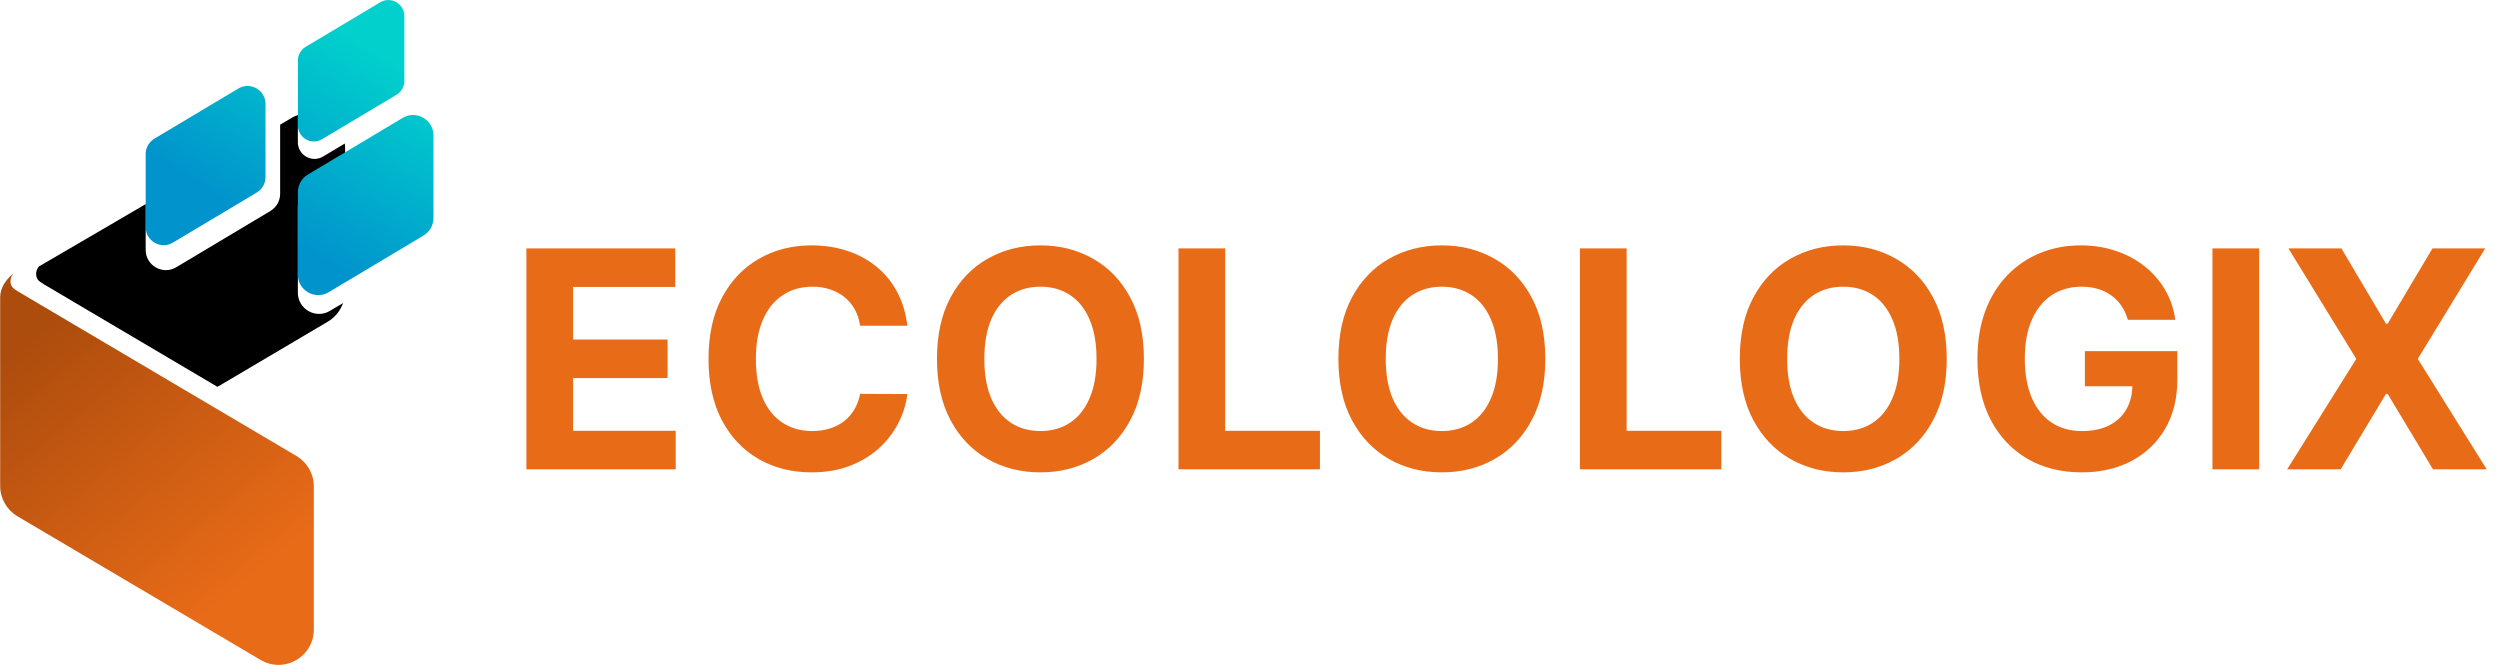 <svg xmlns="http://www.w3.org/2000/svg" width="683" height="182" viewBox="0 0 683 182" fill="none"><path d="M70.128 52.61L47.216 66.295C43.938 68.232 39.797 65.869 39.797 62.061V42.096C39.797 40.357 40.716 38.747 42.213 37.862L65.125 24.177C68.403 22.24 72.544 24.603 72.544 28.411V48.376C72.544 50.115 71.625 51.725 70.128 52.61Z" fill="url(#paint0_linear_168_19)"></path><path d="M108.327 25.883L87.973 38.04C85.061 39.76 81.383 37.661 81.383 34.279V16.543C81.383 14.998 82.199 13.568 83.529 12.782L103.883 0.625C106.795 -1.095 110.473 1.004 110.473 4.386V22.122C110.473 23.667 109.657 25.097 108.327 25.883Z" fill="url(#paint1_linear_168_19)"></path><path d="M81.001 124.58L4.897 79.616L3.853 78.907C3.636 78.759 3.444 78.552 3.284 78.308C2.628 77.307 2.785 75.971 3.486 75L3.63 74.801C3.63 74.801 0.08 77.211 0.047 81.251V132.759C0.047 136.167 1.847 139.322 4.781 141.055L71.198 180.296C77.621 184.091 85.735 179.461 85.735 172V132.877C85.735 129.468 83.935 126.314 81.001 124.58Z" fill="url(#paint2_linear_168_19)"></path><path d="M84.217 51.474L94.287 45.459V40.462C94.287 40.035 94.253 39.621 94.202 39.213L88.232 42.779C85.201 44.57 81.373 42.385 81.373 38.864V31.414C80.825 31.616 80.281 31.851 79.75 32.165L76.537 34.063V52.921C76.537 54.872 75.506 56.678 73.827 57.671L48.121 73.025C44.443 75.198 39.798 72.547 39.798 68.275V55.771L10.631 72.801L10.487 73C9.786 73.971 9.628 75.306 10.285 76.308C10.445 76.552 10.637 76.76 10.854 76.907L11.898 77.616L59.411 105.687L89.554 87.881C91.531 86.713 92.975 84.894 93.719 82.793L90.109 84.949C86.249 87.229 81.374 84.447 81.374 79.964V56.457C81.373 54.411 82.454 52.516 84.217 51.474Z" fill="black"></path><path d="M115.693 64.361L89.774 79.842C86.066 82.033 81.382 79.36 81.382 75.053V52.468C81.382 50.501 82.421 48.68 84.115 47.679L110.034 32.198C113.742 30.007 118.426 32.68 118.426 36.987V59.572C118.426 61.54 117.387 63.361 115.693 64.361Z" fill="url(#paint3_linear_168_19)"></path><path d="M143.807 128.225V67.862H184.482V78.384H156.57V92.768H182.389V103.29H156.57V117.703H184.6V128.225H143.807ZM247.889 88.995H234.979C234.743 87.325 234.262 85.841 233.535 84.544C232.808 83.228 231.874 82.108 230.735 81.184C229.595 80.261 228.279 79.553 226.785 79.062C225.311 78.571 223.71 78.325 221.981 78.325C218.857 78.325 216.135 79.101 213.816 80.654C211.498 82.186 209.7 84.426 208.423 87.374C207.145 90.302 206.507 93.858 206.507 98.044C206.507 102.347 207.145 105.962 208.423 108.89C209.719 111.818 211.527 114.029 213.846 115.522C216.165 117.015 218.847 117.762 221.892 117.762C223.602 117.762 225.184 117.536 226.638 117.084C228.111 116.632 229.418 115.974 230.558 115.109C231.698 114.225 232.641 113.154 233.387 111.897C234.154 110.639 234.684 109.205 234.979 107.593L247.889 107.652C247.555 110.423 246.72 113.095 245.384 115.669C244.067 118.224 242.289 120.513 240.049 122.537C237.828 124.541 235.176 126.133 232.091 127.312C229.025 128.471 225.557 129.051 221.686 129.051C216.302 129.051 211.488 127.832 207.244 125.396C203.019 122.959 199.678 119.432 197.222 114.815C194.786 110.197 193.567 104.607 193.567 98.044C193.567 91.461 194.805 85.861 197.281 81.243C199.757 76.626 203.117 73.108 207.361 70.691C211.606 68.255 216.381 67.036 221.686 67.036C225.184 67.036 228.426 67.528 231.413 68.51C234.419 69.493 237.082 70.927 239.4 72.813C241.719 74.68 243.605 76.969 245.059 79.681C246.533 82.393 247.476 85.497 247.889 88.995ZM312.512 98.044C312.512 104.626 311.264 110.226 308.768 114.844C306.292 119.462 302.913 122.989 298.629 125.425C294.365 127.842 289.571 129.051 284.246 129.051C278.881 129.051 274.067 127.832 269.803 125.396C265.539 122.959 262.169 119.432 259.693 114.815C257.217 110.197 255.98 104.607 255.98 98.044C255.98 91.461 257.217 85.861 259.693 81.243C262.169 76.626 265.539 73.108 269.803 70.691C274.067 68.255 278.881 67.036 284.246 67.036C289.571 67.036 294.365 68.255 298.629 70.691C302.913 73.108 306.292 76.626 308.768 81.243C311.264 85.861 312.512 91.461 312.512 98.044ZM299.572 98.044C299.572 93.78 298.934 90.184 297.656 87.256C296.399 84.328 294.621 82.108 292.322 80.595C290.023 79.082 287.331 78.325 284.246 78.325C281.161 78.325 278.469 79.082 276.17 80.595C273.871 82.108 272.082 84.328 270.805 87.256C269.548 90.184 268.919 93.78 268.919 98.044C268.919 102.308 269.548 105.903 270.805 108.831C272.082 111.759 273.871 113.979 276.17 115.492C278.469 117.005 281.161 117.762 284.246 117.762C287.331 117.762 290.023 117.005 292.322 115.492C294.621 113.979 296.399 111.759 297.656 108.831C298.934 105.903 299.572 102.308 299.572 98.044ZM321.965 128.225V67.862H334.728V117.703H360.606V128.225H321.965ZM422.179 98.044C422.179 104.626 420.931 110.226 418.435 114.844C415.959 119.462 412.58 122.989 408.296 125.425C404.032 127.842 399.238 129.051 393.913 129.051C388.548 129.051 383.734 127.832 379.47 125.396C375.206 122.959 371.836 119.432 369.36 114.815C366.884 110.197 365.647 104.607 365.647 98.044C365.647 91.461 366.884 85.861 369.36 81.243C371.836 76.626 375.206 73.108 379.47 70.691C383.734 68.255 388.548 67.036 393.913 67.036C399.238 67.036 404.032 68.255 408.296 70.691C412.58 73.108 415.959 76.626 418.435 81.243C420.931 85.861 422.179 91.461 422.179 98.044ZM409.239 98.044C409.239 93.78 408.601 90.184 407.323 87.256C406.066 84.328 404.288 82.108 401.989 80.595C399.69 79.082 396.998 78.325 393.913 78.325C390.828 78.325 388.136 79.082 385.837 80.595C383.538 82.108 381.749 84.328 380.472 87.256C379.215 90.184 378.586 93.78 378.586 98.044C378.586 102.308 379.215 105.903 380.472 108.831C381.749 111.759 383.538 113.979 385.837 115.492C388.136 117.005 390.828 117.762 393.913 117.762C396.998 117.762 399.69 117.005 401.989 115.492C404.288 113.979 406.066 111.759 407.323 108.831C408.601 105.903 409.239 102.308 409.239 98.044ZM431.632 128.225V67.862H444.395V117.703H470.273V128.225H431.632ZM531.846 98.044C531.846 104.626 530.598 110.226 528.102 114.844C525.626 119.462 522.247 122.989 517.963 125.425C513.699 127.842 508.905 129.051 503.58 129.051C498.215 129.051 493.401 127.832 489.137 125.396C484.873 122.959 481.503 119.432 479.027 114.815C476.551 110.197 475.314 104.607 475.314 98.044C475.314 91.461 476.551 85.861 479.027 81.243C481.503 76.626 484.873 73.108 489.137 70.691C493.401 68.255 498.215 67.036 503.58 67.036C508.905 67.036 513.699 68.255 517.963 70.691C522.247 73.108 525.626 76.626 528.102 81.243C530.598 85.861 531.846 91.461 531.846 98.044ZM518.906 98.044C518.906 93.78 518.268 90.184 516.99 87.256C515.733 84.328 513.955 82.108 511.656 80.595C509.357 79.082 506.665 78.325 503.58 78.325C500.495 78.325 497.803 79.082 495.504 80.595C493.205 82.108 491.416 84.328 490.139 87.256C488.882 90.184 488.253 93.78 488.253 98.044C488.253 102.308 488.882 105.903 490.139 108.831C491.416 111.759 493.205 113.979 495.504 115.492C497.803 117.005 500.495 117.762 503.58 117.762C506.665 117.762 509.357 117.005 511.656 115.492C513.955 113.979 515.733 111.759 516.99 108.831C518.268 105.903 518.906 102.308 518.906 98.044ZM581.326 87.374C580.913 85.939 580.333 84.672 579.587 83.572C578.84 82.452 577.926 81.508 576.846 80.742C575.785 79.956 574.566 79.357 573.191 78.944C571.835 78.531 570.332 78.325 568.681 78.325C565.596 78.325 562.885 79.091 560.546 80.624C558.228 82.157 556.42 84.387 555.123 87.315C553.826 90.223 553.178 93.78 553.178 97.985C553.178 102.19 553.816 105.766 555.093 108.713C556.371 111.661 558.178 113.911 560.517 115.463C562.855 116.996 565.616 117.762 568.799 117.762C571.688 117.762 574.154 117.251 576.197 116.229C578.26 115.188 579.832 113.724 580.913 111.838C582.013 109.951 582.564 107.721 582.564 105.147L585.157 105.53H569.595V95.921H594.854V103.526C594.854 108.831 593.734 113.39 591.494 117.202C589.254 120.994 586.169 123.922 582.239 125.985C578.309 128.029 573.81 129.051 568.74 129.051C563.081 129.051 558.11 127.803 553.826 125.307C549.542 122.792 546.202 119.226 543.805 114.608C541.427 109.971 540.238 104.469 540.238 98.103C540.238 93.21 540.946 88.847 542.361 85.016C543.795 81.165 545.799 77.903 548.373 75.23C550.947 72.558 553.944 70.524 557.363 69.129C560.782 67.734 564.486 67.036 568.475 67.036C571.894 67.036 575.077 67.537 578.025 68.54C580.972 69.522 583.585 70.917 585.865 72.725C588.164 74.533 590.04 76.684 591.494 79.18C592.948 81.656 593.882 84.387 594.294 87.374H581.326ZM617.203 67.862V128.225H604.441V67.862H617.203ZM639.67 67.862L651.843 88.435H652.315L664.547 67.862H678.96L660.538 98.044L679.372 128.225H664.694L652.315 107.623H651.843L639.464 128.225H624.845L643.738 98.044L625.198 67.862H639.67Z" fill="#E86B18"></path><defs><linearGradient id="paint0_linear_168_19" x1="47.588" y1="59.301" x2="87.408" y2="-5.958" gradientUnits="userSpaceOnUse"><stop offset="0.137" stop-color="#0193CC"></stop><stop offset="0.876" stop-color="#01D0CC"></stop></linearGradient><linearGradient id="paint1_linear_168_19" x1="65.041" y1="69.951" x2="104.861" y2="4.691" gradientUnits="userSpaceOnUse"><stop offset="0.137" stop-color="#0193CC"></stop><stop offset="0.876" stop-color="#01D0CC"></stop></linearGradient><linearGradient id="paint2_linear_168_19" x1="0.07" y1="81.274" x2="79.155" y2="176.469" gradientUnits="userSpaceOnUse"><stop offset="0.104" stop-color="#AC4C0D"></stop><stop offset="0.834" stop-color="#E86B18"></stop></linearGradient><linearGradient id="paint3_linear_168_19" x1="84.251" y1="81.673" x2="124.071" y2="16.413" gradientUnits="userSpaceOnUse"><stop offset="0.137" stop-color="#0193CC"></stop><stop offset="0.876" stop-color="#01D0CC"></stop></linearGradient></defs></svg>
